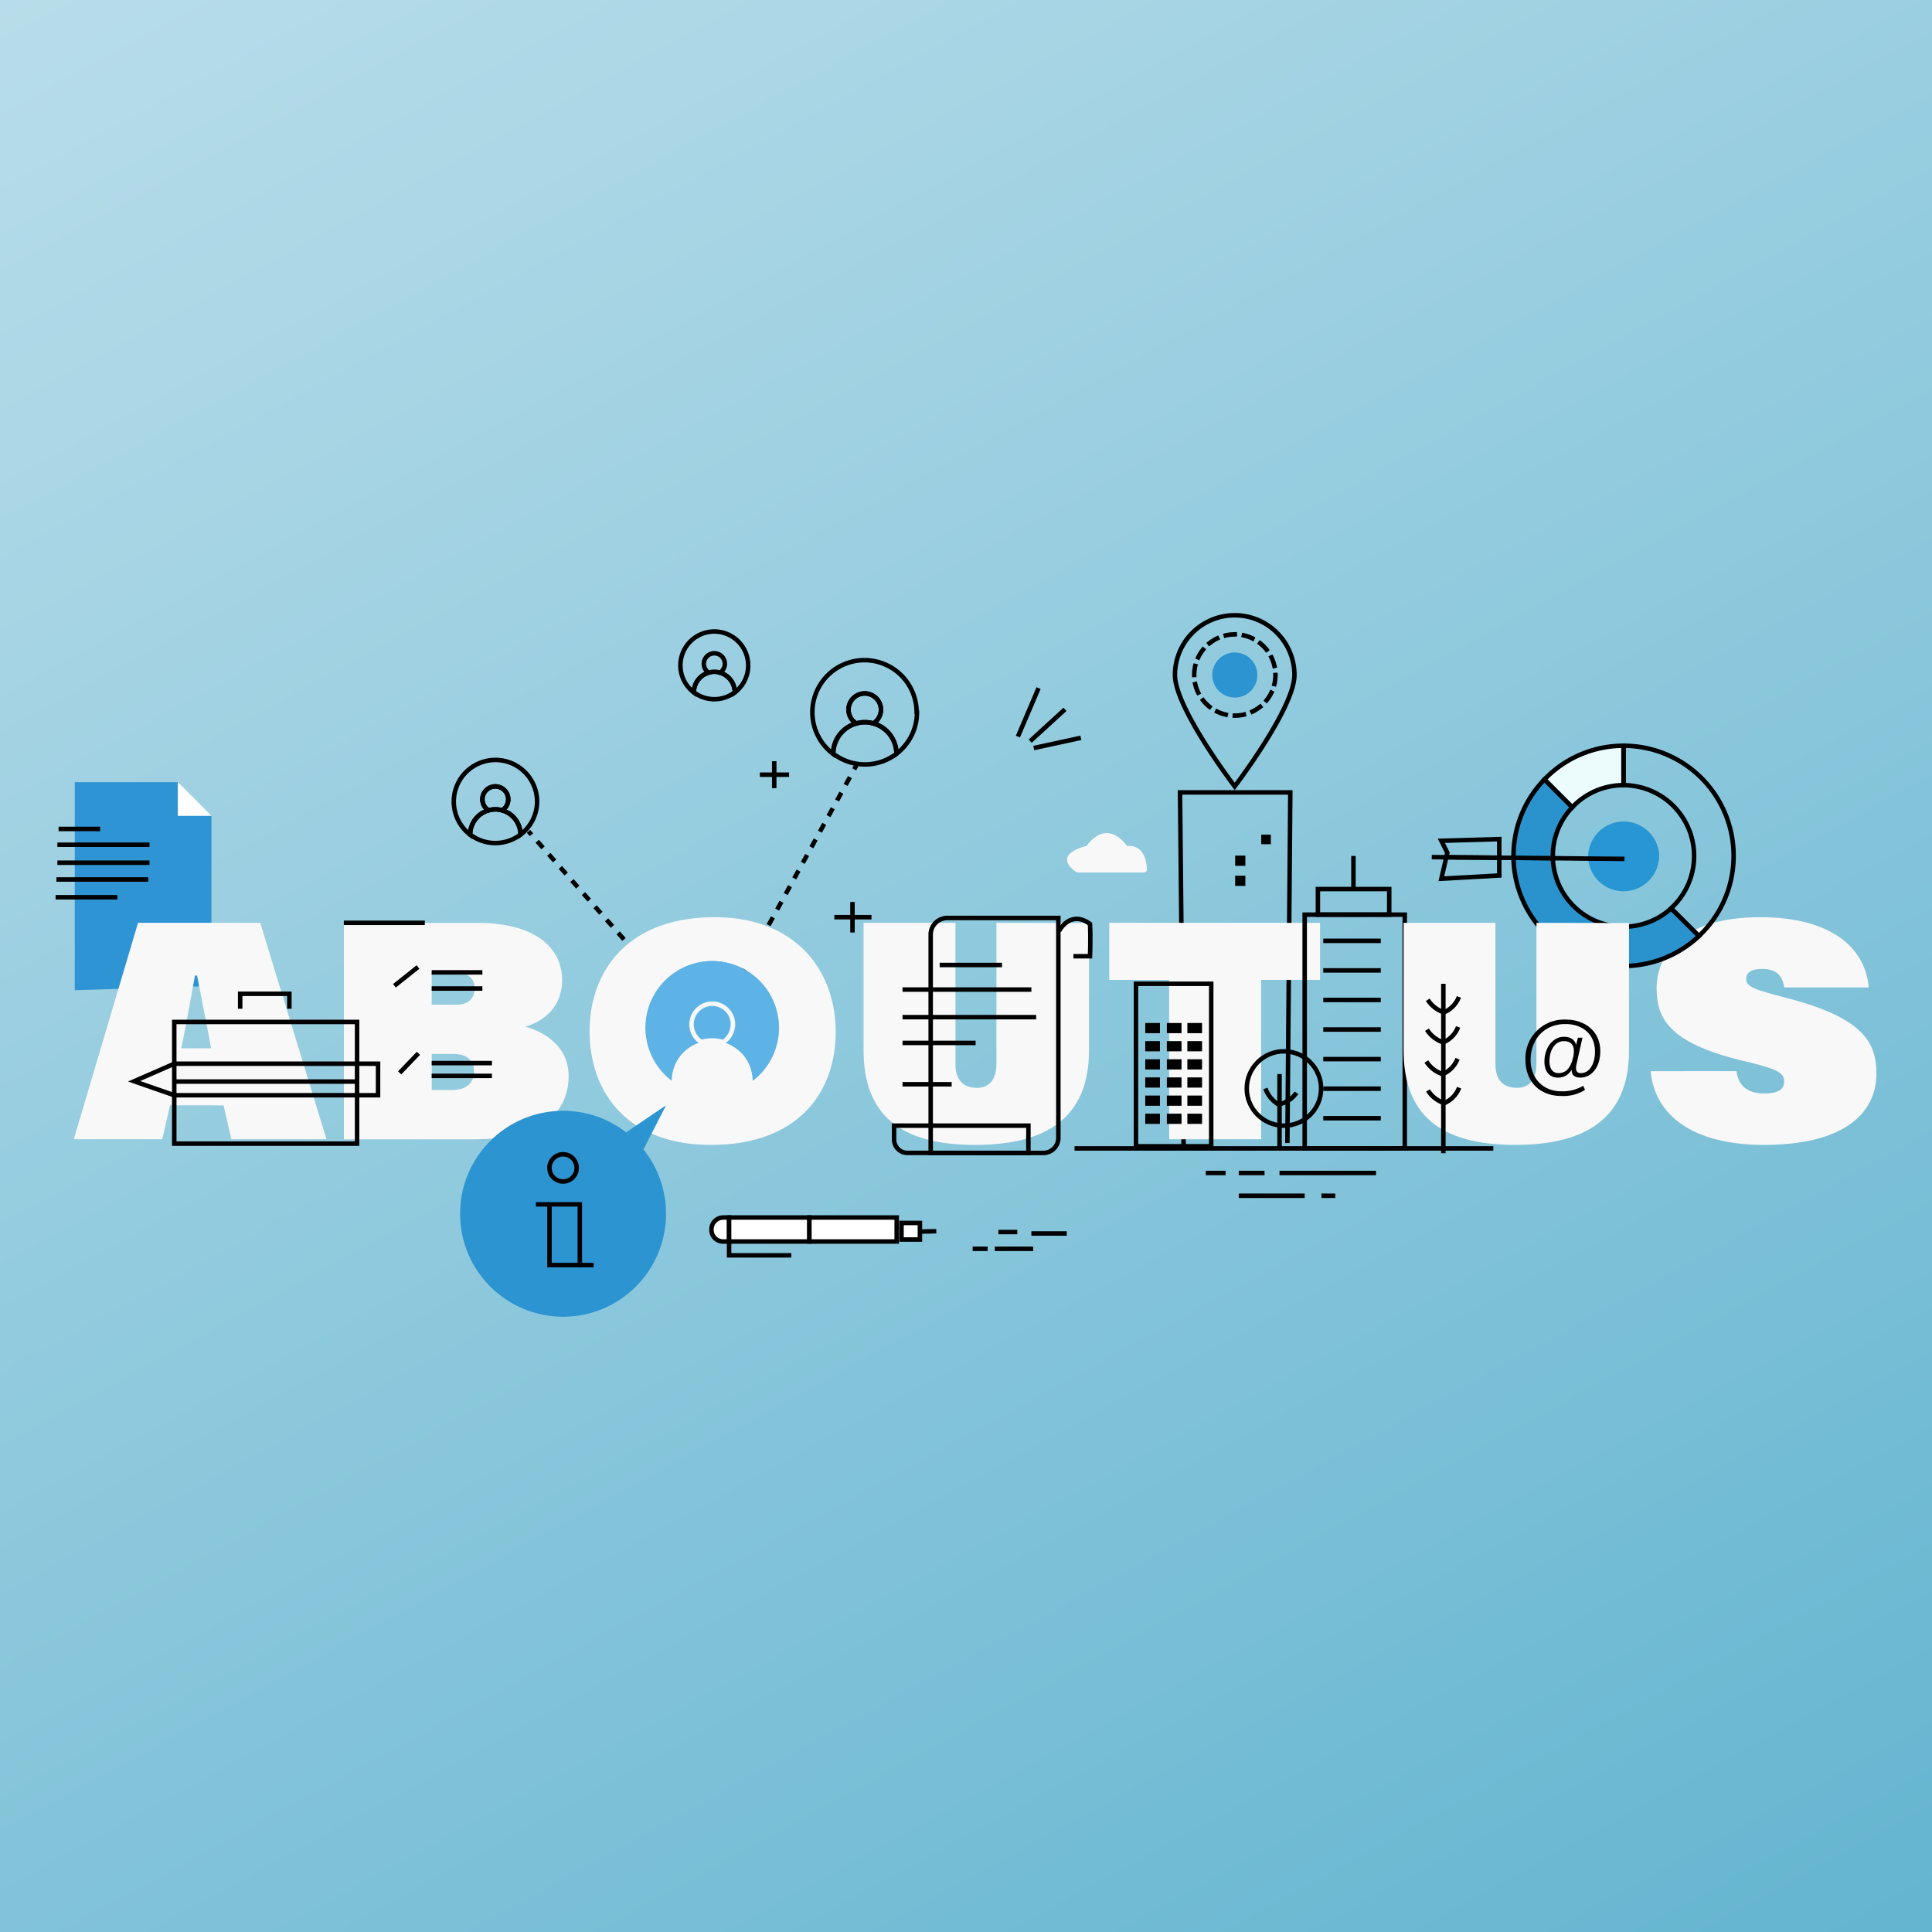 <svg viewBox="0 0 500 500" xmlns:xlink="http://www.w3.org/1999/xlink" xmlns="http://www.w3.org/2000/svg" data-name="Layer 1" id="Layer_1"><rect x="0" y="0" width="500" height="500" fill="#333333" stroke="none"/><defs><style>.cls-1{fill:url(#linear-gradient);}.cls-2{fill:#2f94d3;}.cls-16,.cls-20,.cls-22,.cls-23,.cls-3,.cls-5,.cls-6{fill:none;}.cls-10,.cls-11,.cls-12,.cls-13,.cls-14,.cls-16,.cls-17,.cls-19,.cls-21,.cls-22,.cls-3,.cls-5,.cls-6{stroke:#000;}.cls-10,.cls-11,.cls-12,.cls-13,.cls-14,.cls-16,.cls-17,.cls-19,.cls-21,.cls-23,.cls-3,.cls-5,.cls-6{stroke-miterlimit:10;}.cls-10,.cls-11,.cls-12,.cls-13,.cls-14,.cls-16,.cls-17,.cls-19,.cls-21,.cls-22,.cls-23,.cls-3,.cls-5,.cls-6{stroke-width:1.16px;}.cls-21,.cls-4{fill:#fff;}.cls-5{stroke-dasharray:2.3 2.3;}.cls-6{stroke-dasharray:2.26 2.26;}.cls-7{fill:#3395bd;}.cls-8{fill:#f8f8f8;}.cls-9{fill:#5db3e6;}.cls-10{fill:url(#linear-gradient-2);}.cls-11{fill:url(#linear-gradient-3);}.cls-12{fill:url(#linear-gradient-4);}.cls-13{fill:url(#linear-gradient-5);}.cls-14{fill:url(#linear-gradient-6);}.cls-15{fill:#2b94d1;}.cls-16,.cls-22{stroke-linecap:square;}.cls-16{stroke-dasharray:2.36 2.36;}.cls-17{fill:#ecfcfd;}.cls-18{fill:#2896d3;}.cls-19{fill:#2a93ce;}.cls-22{stroke-linejoin:bevel;}.cls-23{stroke:#f8f8f8;}</style><linearGradient gradientUnits="userSpaceOnUse" y2="645.8" x2="466.45" y1="-548.39" x1="-186.6" id="linear-gradient"><stop stop-color="#fff" offset="0"></stop><stop stop-color="#56aecc" offset="1"></stop></linearGradient><linearGradient gradientUnits="userSpaceOnUse" y2="309.46" x2="337.65" y1="309.46" x1="320.59" id="linear-gradient-2"><stop stop-color="#fff" offset="0"></stop><stop stop-opacity="0.99" stop-color="#fff" offset="0.3"></stop><stop stop-opacity="0.96" stop-color="#fff" offset="0.44"></stop><stop stop-opacity="0.91" stop-color="#fff" offset="0.54"></stop><stop stop-opacity="0.84" stop-color="#fff" offset="0.63"></stop><stop stop-opacity="0.75" stop-color="#fff" offset="0.71"></stop><stop stop-opacity="0.63" stop-color="#fff" offset="0.78"></stop><stop stop-opacity="0.5" stop-color="#fff" offset="0.84"></stop><stop stop-opacity="0.34" stop-color="#fff" offset="0.9"></stop><stop stop-opacity="0.17" stop-color="#fff" offset="0.96"></stop><stop stop-opacity="0" stop-color="#fff" offset="1"></stop></linearGradient><linearGradient xlink:href="#linear-gradient-2" y2="309.46" x2="345.56" y1="309.46" x1="342" id="linear-gradient-3"></linearGradient><linearGradient xlink:href="#linear-gradient-2" y2="303.57" x2="317.18" y1="303.57" x1="312.06" id="linear-gradient-4"></linearGradient><linearGradient xlink:href="#linear-gradient-2" y2="303.57" x2="327.26" y1="303.57" x1="320.59" id="linear-gradient-5"></linearGradient><linearGradient xlink:href="#linear-gradient-2" y2="303.57" x2="356.11" y1="303.57" x1="331.14" id="linear-gradient-6"></linearGradient></defs><rect height="500" width="500" class="cls-1"></rect><polygon points="19.35 202.43 46.03 202.43 46.03 211.12 54.72 211.12 54.72 255.17 19.35 256.26 19.35 202.43" class="cls-2"></polygon><line y2="214.53" x2="25.92" y1="214.53" x1="15.16" class="cls-3"></line><line y2="218.62" x2="38.69" y1="218.62" x1="14.85" class="cls-3"></line><line y2="223.27" x2="38.69" y1="223.27" x1="14.85" class="cls-3"></line><line y2="227.61" x2="38.38" y1="227.61" x1="14.6" class="cls-3"></line><line y2="232.21" x2="30.37" y1="232.21" x1="14.39" class="cls-3"></line><polygon points="46.03 202.43 46.03 211.12 54.72 211.12 46.03 202.43" class="cls-4"></polygon><polyline points="306.32 297.21 305.39 205.07 333.93 205.07 333.18 295.19 333.18 295.81" class="cls-3"></polyline><line y2="253.53" x2="191.16" y1="254.55" x1="190.6" class="cls-3"></line><line y2="200.11" x2="220.51" y1="251.52" x1="192.27" class="cls-5"></line><line y2="198.09" x2="221.63" y1="199.1" x1="221.07" class="cls-3"></line><line y2="216.02" x2="137.54" y1="215.15" x1="136.78" class="cls-3"></line><line y2="243.99" x2="162.25" y1="217.72" x1="139.04" class="cls-6"></line><line y2="245.71" x2="163.77" y1="244.84" x1="163" class="cls-3"></line><rect rx="5.12" height="36.01" width="11.94" y="253.39" x="367.67" class="cls-7"></rect><path d="M67.35,238.83H35.72l-16.63,56H42l2-8.77H57.87l2,8.77H84.5ZM46.92,271.3c1.13-5.36,2.33-12.18,3.54-18.84H51c1.12,5.93,2.86,14.37,3.63,18.84Z" class="cls-8"></path><path d="M136,265.7c6.38-1.95,9.48-6.58,9.48-12,0-9.17-8.1-14.85-21.62-14.85H89v56h33.68c18.28,0,24.48-7.55,24.48-16.4C147.14,271.05,141.36,267.24,136,265.7Zm-19,16.39h-5.26v-9.33h5.69c4,0,5.25,2.27,5.25,4.63C122.66,280.23,120.69,282.09,117,282.09ZM118.19,260h-6.47v-8.36h5.78c3.62,0,5.34,1.54,5.34,4.22C122.84,257.9,121.64,260,118.19,260Z" class="cls-8"></path><path d="M185,237.37c-22.49,0-32.41,13.88-32.41,29.54,0,15.51,9.49,29.39,31.46,29.39s32.23-13.07,32.23-29.3C216.25,251.17,205.91,237.37,185,237.37Zm9.78,42.36a10.36,10.36,0,0,0-3-7.34c-.61,6.34-2.57,9.95-7.1,9.95-4.82,0-6.78-3.89-7.37-10.33a10.42,10.42,0,0,0-3.39,7.72v0a17.26,17.26,0,1,1,20.88,0Z" class="cls-8"></path><path d="M201.54,266a17.16,17.16,0,0,1-6.79,13.72,10.36,10.36,0,0,0-3-7.34c-.61,6.34-2.57,9.95-7.1,9.95-4.82,0-6.78-3.89-7.37-10.33a10.42,10.42,0,0,0-3.39,7.72v0A17.25,17.25,0,1,1,201.54,266Z" class="cls-9"></path><path d="M257.87,238.83v36.53c0,3.73-1.64,6.17-5,6.17-3.7,0-5.6-2.11-5.6-6.17V238.83H223.49v32.95c0,16.65,9.39,24.52,28.86,24.52,18.69,0,29.48-7.22,29.48-24.43v-33Z" class="cls-8"></path><path d="M287.08,238.83V253.6h15.5v41.24h23.79V253.6h15.26V238.83Z" class="cls-8"></path><path d="M462.52,258.31c-8.7-2.27-10.6-2.92-10.6-4.95,0-1.87,1.54-2.6,4.13-2.6,3.88,0,5.34,2,5.69,4.79h21.88c-.77-9.66-8.95-18.18-28.09-18.18-20.76,0-26.8,10.22-26.8,18.34,0,7.63,2.94,14.13,22.07,18.75,8.7,2.11,10.94,2.93,10.94,5.44,0,2.19-1.81,3.09-5.18,3.09-4,0-6.71-1.79-7.14-5.77H427.19c1,11.13,10.51,19.08,29.37,19.08,20.18,0,29.05-7.87,29.05-18.43C485.61,270.08,482.59,263.5,462.52,258.31Z" class="cls-8"></path><line y2="309.46" x2="337.65" y1="309.46" x1="320.59" class="cls-10"></line><line y2="309.46" x2="345.56" y1="309.46" x1="342" class="cls-11"></line><line y2="303.57" x2="317.18" y1="303.57" x1="312.06" class="cls-12"></line><line y2="303.57" x2="327.26" y1="303.57" x1="320.59" class="cls-13"></line><line y2="303.57" x2="356.11" y1="303.57" x1="331.14" class="cls-14"></line><circle r="5.84" cy="174.69" cx="319.57" class="cls-15"></circle><circle r="10.52" cy="174.69" cx="319.57" class="cls-16"></circle><path d="M335,174.69c0,8.55-15.46,28.83-15.46,28.83s-15.46-20.28-15.46-28.83a15.46,15.46,0,1,1,30.92,0Z" class="cls-3"></path><line y2="203.98" x2="200.37" y1="197" x1="200.37" class="cls-3"></line><line y2="200.49" x2="204.21" y1="200.49" x1="196.65" class="cls-3"></line><path d="M327.5,281.7a7.92,7.92,0,0,0,3.34,4.12" class="cls-3"></path><path d="M335.52,282.81a7.09,7.09,0,0,1-4.68,3" class="cls-3"></path><line y2="297.21" x2="331.14" y1="277.97" x1="331.14" class="cls-3"></line><line y2="297.21" x2="386.46" y1="297.21" x1="278.09" class="cls-3"></line><circle r="9.62" cy="281.7" cx="332.28" class="cls-3"></circle><rect height="31.49" width="47.31" y="264.48" x="45.1" class="cls-3"></rect><polygon points="97.84 283.45 45.1 283.45 34.71 279.83 45.1 275.29 97.84 275.29 97.84 283.45" class="cls-3"></polygon><line y2="279.91" x2="92.41" y1="279.91" x1="45.1" class="cls-3"></line><polyline points="62.16 261.06 62.16 257.19 74.89 257.19 74.89 261.06" class="cls-3"></polyline><line y2="221.82" x2="370.54" y1="221.86" x1="374.3" class="cls-3"></line><path d="M420.18,193V203.2a18.22,18.22,0,0,0-13.3,5.74l-7.2-7.2A28.36,28.36,0,0,1,420.18,193Z" class="cls-17"></path><path d="M448.66,221.51a28.4,28.4,0,0,1-9,20.75l-7.2-7.19a18.33,18.33,0,0,0-12.31-31.87V193A28.48,28.48,0,0,1,448.66,221.51Z" class="cls-3"></path><path d="M429.38,221.51a9.2,9.2,0,0,1-18.37.69,5.32,5.32,0,0,1,0-.69,9.21,9.21,0,0,1,18.41,0Z" class="cls-18"></path><path d="M439.69,242.26a28.48,28.48,0,0,1-48-20.25l10.19.09a18.31,18.31,0,0,0,30.59,13h0Z" class="cls-19"></path><line y2="323.19" x2="255.6" y1="323.19" x1="251.72" class="cls-3"></line><line y2="323.19" x2="267.39" y1="323.19" x1="257.46" class="cls-3"></line><line y2="318.85" x2="263.27" y1="318.85" x1="258.39" class="cls-3"></line><line y2="319.23" x2="276.07" y1="319.23" x1="266.92" class="cls-3"></line><line y2="249.74" x2="259.32" y1="249.74" x1="243.19" class="cls-3"></line><line y2="256.1" x2="266.92" y1="256.1" x1="233.57" class="cls-3"></line><line y2="263.24" x2="268.16" y1="263.24" x1="233.57" class="cls-3"></line><line y2="269.91" x2="252.49" y1="269.91" x1="233.57" class="cls-3"></line><line y2="280.61" x2="246.29" y1="280.61" x1="233.57" class="cls-3"></line><path d="M231.4,291.31h34.75a0,0,0,0,1,0,0v7.06a0,0,0,0,1,0,0H234.85a3.46,3.46,0,0,1-3.46-3.46v-3.6A0,0,0,0,1,231.4,291.31Z" class="cls-3"></path><path d="M245.18,237.57H273.9a0,0,0,0,1,0,0v56.92a3.89,3.89,0,0,1-3.89,3.89H240.86a0,0,0,0,1,0,0V241.89A4.32,4.32,0,0,1,245.18,237.57Z" class="cls-3"></path><rect height="2.64" width="2.64" y="226.63" x="319.66"></rect><rect height="2.64" width="2.64" y="221.43" x="319.66"></rect><rect height="2.48" width="2.48" y="216" x="326.41"></rect><line y2="239.12" x2="318.26" y1="239.12" x1="315.7" class="cls-20"></line><line y2="239.12" x2="327.96" y1="239.12" x1="321.37" class="cls-20"></line><path d="M274.09,240.94s2.86-5.62,8-1.82c.21,3.8,0,8.35,0,8.35h-4.29" class="cls-3"></path><path d="M188.69,315.09v6.21h-1.56a3,3,0,0,1-3-3.05v-.1a3.06,3.06,0,0,1,3-3.06Z" class="cls-21"></path><rect height="6.21" width="20.78" y="315.09" x="188.69" class="cls-21"></rect><rect height="6.21" width="22.59" y="315.09" x="209.47" class="cls-21"></rect><polyline points="188.69 321.3 188.69 324.88 204.78 324.88" class="cls-3"></polyline><rect height="4.29" width="4.76" y="316.5" x="233.31" class="cls-21"></rect><line y2="318.64" x2="242.31" y1="318.74" x1="237.84" class="cls-3"></line><line y2="190.64" x2="263.43" y1="178.08" x1="268.78" class="cls-3"></line><line y2="191.81" x2="266.61" y1="183.58" x1="275.61" class="cls-3"></line><line y2="193.59" x2="267.54" y1="190.95" x1="279.72" class="cls-3"></line><circle r="26.65" cy="314.12" cx="145.72" class="cls-15"></circle><circle r="3.52" cy="302.25" cx="145.72" class="cls-3"></circle><polyline points="138.69 311.69 150.06 311.69 150.06 327.4 142.21 327.4 142.21 311.69" class="cls-3"></polyline><line y2="327.4" x2="149.24" y1="327.4" x1="153.63" class="cls-3"></line><line y2="230.09" x2="350.27" y1="221.51" x1="350.27" class="cls-3"></line><rect height="60.5" width="25.9" y="236.71" x="337.65" class="cls-3"></rect><rect height="6.62" width="18.46" y="230.09" x="341.07" class="cls-3"></rect><line y2="243.49" x2="357.35" y1="243.49" x1="342.46" class="cls-3"></line><line y2="251.14" x2="357.35" y1="251.14" x1="342.46" class="cls-3"></line><line y2="258.79" x2="357.35" y1="258.79" x1="342.46" class="cls-3"></line><line y2="266.44" x2="357.35" y1="266.44" x1="342.46" class="cls-3"></line><line y2="274.1" x2="357.35" y1="274.1" x1="342.46" class="cls-3"></line><line y2="281.75" x2="357.35" y1="281.75" x1="342.46" class="cls-3"></line><line y2="289.4" x2="357.35" y1="289.4" x1="342.46" class="cls-3"></line><line y2="255.12" x2="102.08" y1="250.26" x1="108.18" class="cls-3"></line><line y2="277.66" x2="103.43" y1="272.6" x1="108.29" class="cls-3"></line><polygon points="162.05 293.05 172.38 286.04 166.53 297.46 162.05 293.05" class="cls-15"></polygon><line y2="240.75" x2="220.62" y1="234" x1="220.62" class="cls-22"></line><line y2="237.37" x2="224.96" y1="237.37" x1="216.51" class="cls-22"></line><path d="M279.07,225.8h17a.75.75,0,0,0,.76-.78c-.05-1.88-.65-6.42-5.17-6.09,0,0-4.87-7.48-10.45,0,0,0-9.24,2-2.78,6.68A1.1,1.1,0,0,0,279.07,225.8Z" class="cls-8"></path><path d="M194.74,279.73h0a17.23,17.23,0,0,1-20.87,0v0a10.44,10.44,0,0,1,7.61-10.06,10.11,10.11,0,0,1,2.82-.39,9.43,9.43,0,0,1,2.82.41h0A10.42,10.42,0,0,1,194.74,279.73Z" class="cls-8"></path><path d="M189.67,265.13a5.41,5.41,0,0,1-2.53,4.56h0a9.43,9.43,0,0,0-2.82-.41,10.11,10.11,0,0,0-2.82.39,5.36,5.36,0,1,1,8.19-4.54Z" class="cls-23"></path><path d="M134.7,216h0a10.78,10.78,0,0,1-13,0v0a6.53,6.53,0,0,1,4.76-6.29,6.34,6.34,0,0,1,1.76-.24,6,6,0,0,1,1.76.25h0A6.52,6.52,0,0,1,134.7,216Z" class="cls-3"></path><path d="M139,207.42A10.74,10.74,0,0,1,134.7,216a6.52,6.52,0,0,0-4.75-6.28,3.35,3.35,0,1,0-3.53,0,6.53,6.53,0,0,0-4.76,6.29v0A10.78,10.78,0,1,1,139,207.42Z" class="cls-3"></path><path d="M190.17,179.17h0a8.76,8.76,0,0,1-10.6,0v0a5.3,5.3,0,0,1,5.3-5.31,4.85,4.85,0,0,1,1.43.21h0A5.3,5.3,0,0,1,190.17,179.17Z" class="cls-3"></path><path d="M193.63,172.2a8.72,8.72,0,0,1-3.46,7,5.3,5.3,0,0,0-3.86-5.1,2.72,2.72,0,1,0-4.16-2.32,2.71,2.71,0,0,0,1.28,2.31,5.3,5.3,0,0,0-3.86,5.11v0a8.77,8.77,0,1,1,14.06-7Z" class="cls-3"></path><path d="M131.53,206.86a3.35,3.35,0,0,1-1.58,2.85h0a6,6,0,0,0-1.76-.25,6.34,6.34,0,0,0-1.76.24,3.34,3.34,0,1,1,5.11-2.84Z" class="cls-3"></path><path d="M232,195.08h0a13.44,13.44,0,0,1-16.32,0v0a8.15,8.15,0,0,1,6-7.86,7.6,7.6,0,0,1,2.2-.31,7.39,7.39,0,0,1,2.21.32h0A8.16,8.16,0,0,1,232,195.08Z" class="cls-3"></path><path d="M237.31,184.35A13.43,13.43,0,0,1,232,195.08a8.16,8.16,0,0,0-6-7.85,4.2,4.2,0,1,0-4.42,0,8.15,8.15,0,0,0-6,7.86v0a13.49,13.49,0,1,1,21.64-10.76Z" class="cls-3"></path><path d="M228,183.66a4.22,4.22,0,0,1-2,3.57h0a7.39,7.39,0,0,0-2.21-.32,7.6,7.6,0,0,0-2.2.31,4.19,4.19,0,1,1,6.4-3.56Z" class="cls-3"></path><rect height="42.06" width="19.47" y="254.6" x="293.99" class="cls-3"></rect><rect height="2.64" width="3.8" y="264.75" x="296.39"></rect><rect height="2.64" width="3.8" y="264.75" x="301.98"></rect><rect height="2.64" width="3.8" y="264.75" x="307.29"></rect><rect height="2.64" width="3.8" y="269.44" x="296.39"></rect><rect height="2.64" width="3.8" y="269.44" x="301.98"></rect><rect height="2.64" width="3.8" y="269.44" x="307.29"></rect><rect height="2.64" width="3.8" y="274.14" x="296.39"></rect><rect height="2.64" width="3.8" y="274.14" x="301.98"></rect><rect height="2.64" width="3.8" y="274.14" x="307.29"></rect><rect height="2.64" width="3.8" y="278.83" x="296.39"></rect><rect height="2.64" width="3.8" y="278.83" x="301.98"></rect><rect height="2.64" width="3.8" y="278.83" x="307.29"></rect><rect height="2.64" width="3.8" y="283.53" x="296.39"></rect><rect height="2.64" width="3.8" y="283.53" x="301.98"></rect><rect height="2.64" width="3.8" y="283.53" x="307.29"></rect><rect height="2.64" width="3.8" y="288.22" x="296.39"></rect><rect height="2.64" width="3.8" y="288.22" x="301.98"></rect><rect height="2.64" width="3.8" y="288.22" x="307.29"></rect><line y2="238.78" x2="317.59" y1="238.78" x1="315.7" class="cls-20"></line><line y2="238.78" x2="327.96" y1="238.78" x1="320.95" class="cls-20"></line><line y2="238.83" x2="109.94" y1="238.83" x1="88.98" class="cls-3"></line><line y2="251.65" x2="124.84" y1="251.65" x1="111.72" class="cls-3"></line><line y2="255.83" x2="124.84" y1="255.83" x1="111.72" class="cls-3"></line><line y2="275.13" x2="127.31" y1="275.13" x1="111.72" class="cls-3"></line><line y2="278.44" x2="127.31" y1="278.44" x1="111.72" class="cls-3"></line><path d="M397.63,238.83v36.53c0,3.73-1.64,6.17-5,6.17-3.71,0-5.61-2.11-5.61-6.17V238.83H363.25v32.95c0,16.65,9.39,24.52,28.87,24.52,18.7,0,29.47-7.22,29.47-24.43v-33Z" class="cls-8"></path><line y2="298.45" x2="373.54" y1="254.6" x1="373.54" class="cls-3"></line><path d="M369.56,282.21a7.89,7.89,0,0,0,4.18,3.26" class="cls-3"></path><path d="M377.62,281.49a7,7,0,0,1-3.88,4" class="cls-3"></path><path d="M369.14,274.72a8,8,0,0,0,4.19,3.25" class="cls-3"></path><path d="M377.21,274a7.08,7.08,0,0,1-3.88,4" class="cls-3"></path><path d="M369.3,266.49a7.88,7.88,0,0,0,4.19,3.26" class="cls-3"></path><path d="M377.36,265.77a7.06,7.06,0,0,1-3.87,4" class="cls-3"></path><path d="M369.5,258.74a8,8,0,0,0,4.19,3.26" class="cls-3"></path><path d="M377.57,258a7.13,7.13,0,0,1-3.88,4" class="cls-3"></path><path d="M410.2,282.06a10.44,10.44,0,0,1-6.11,1.58c-5.5,0-9.3-3.58-9.3-9.38a10,10,0,0,1,10.45-10.39c4.91,0,8.91,3,8.91,8.15,0,4.29-2.33,6.86-5.18,6.86-1.37,0-2.3-.59-2.21-2.08a3.94,3.94,0,0,1-3.63,2.08c-1.91,0-3.43-1.35-3.43-4.13,0-3.62,2.18-6.43,5.05-6.43,2.24,0,2.95,1.3,3.14,2.12l.47-1.88h1.18L408,275.41c-.4,1.77.17,2.31,1.12,2.31,2.16,0,3.66-2.19,3.66-5.6,0-4.32-3.07-7.1-7.66-7.1-5.54,0-8.95,4-9,9.24,0,4.71,3.09,8.17,8,8.17a10.54,10.54,0,0,0,5.62-1.43Zm-9.2-7.42c0,2,.88,3.08,2.33,3.08,1.77,0,3.09-1.08,3.78-4.05.64-2.71-.17-4.22-2.38-4.22C402.37,269.45,401,271.86,401,274.64Z"></path><polygon points="388.01 217.16 388.01 221.98 374.3 221.86 374.34 221.68 374.57 220.68 373.02 217.59 388.01 217.16" class="cls-3"></polygon><polygon points="388.01 221.98 388.01 226.58 373.02 227.41 374.3 221.86 388.01 221.98" class="cls-3"></polygon><polyline points="420.41 222.28 411.01 222.2 401.89 222.1" class="cls-3"></polyline><line y2="221.98" x2="388.01" y1="222.01" x1="391.7" class="cls-3"></line><path d="M401.88,221.51c0,.2,0,.39,0,.59L391.7,222c0-.16,0-.34,0-.5a28.33,28.33,0,0,1,8-19.77l7.2,7.2A18.17,18.17,0,0,0,401.88,221.51Z" class="cls-19"></path></svg>